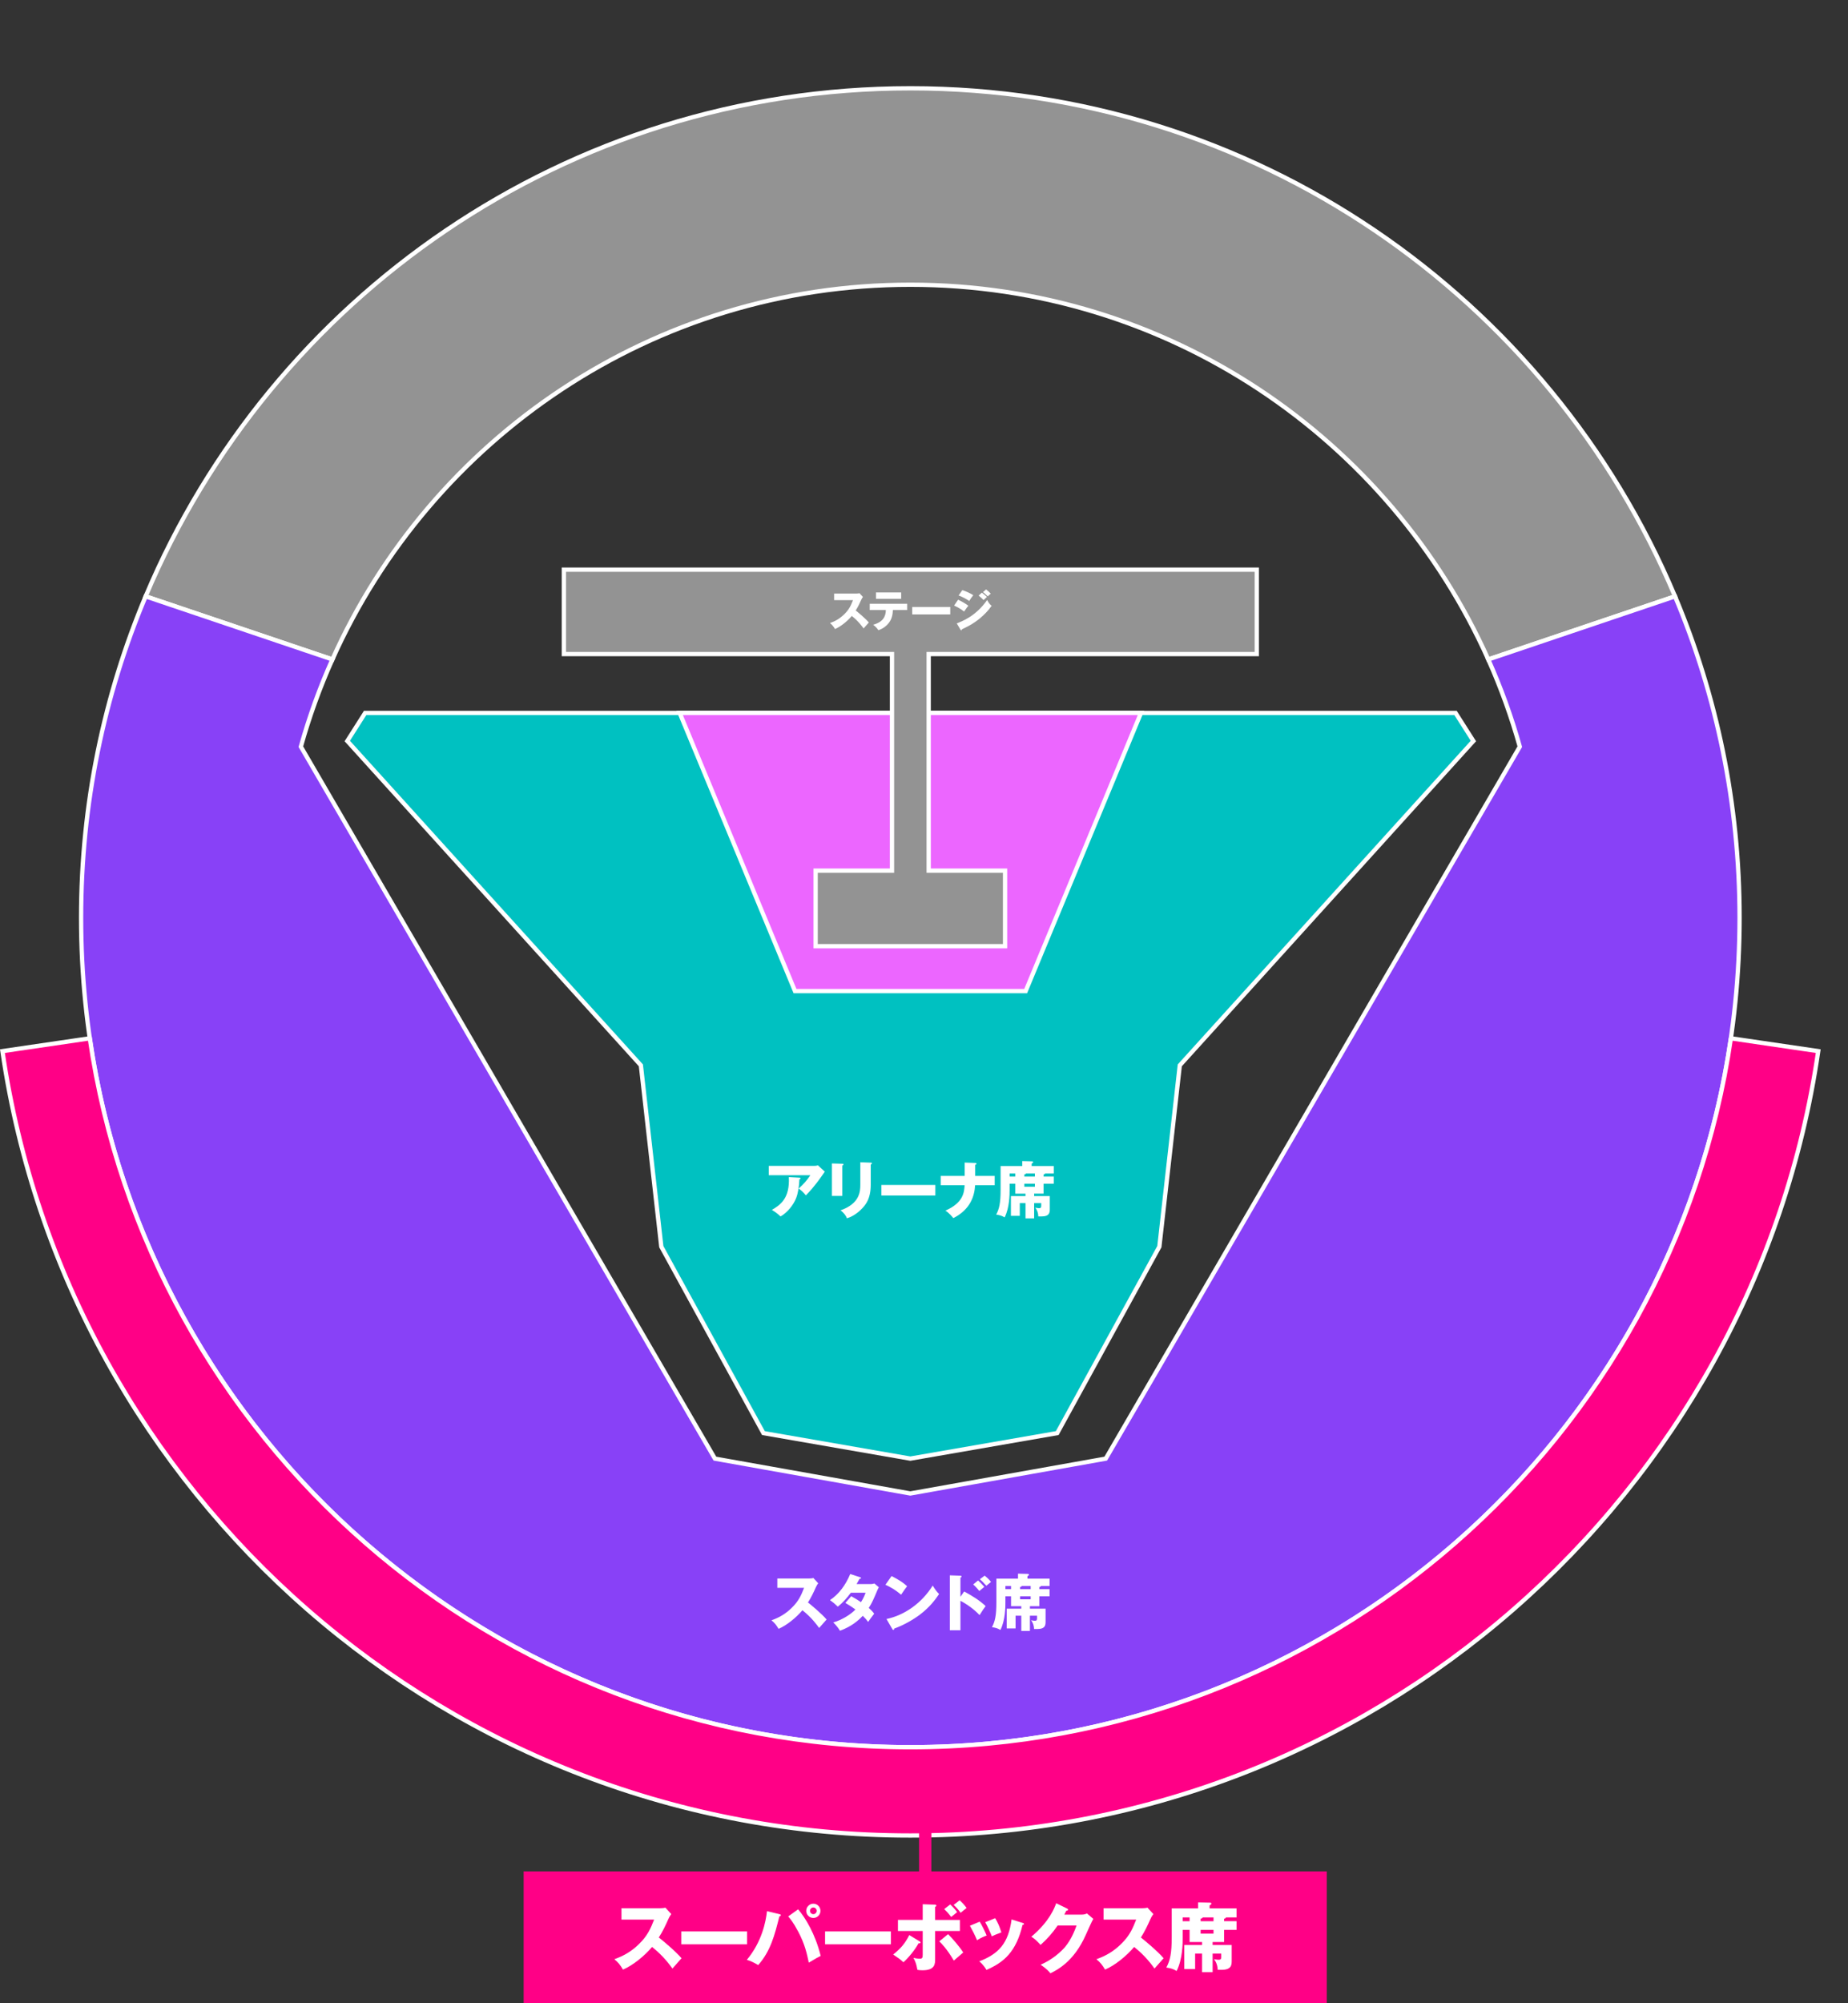 <?xml version="1.0" encoding="UTF-8"?>
<svg id="_レイヤー_2" data-name="レイヤー_2" xmlns="http://www.w3.org/2000/svg" viewBox="0 0 3446.76 3735.26">
  <rect x="0" y="0" width="3446.76" height="3735.26" fill="#333333" stroke="none"/>
  <defs>
    <style>
      .cls-1 {
        fill: #ec66ff;
      }

      .cls-1, .cls-2, .cls-3, .cls-4, .cls-5 {
        stroke: #fff;
        stroke-miterlimit: 10;
        stroke-width: 8px;
      }

      .cls-6 {
        fill: #fff;
      }

      .cls-2 {
        fill: #939393;
      }

      .cls-7 {
        fill: none;
      }

      .cls-8, .cls-4 {
        fill: #ff0086;
      }

      .cls-3 {
        fill: #00c1c1;
      }

      .cls-5 {
        fill: #8841f7;
      }
    </style>
  </defs>
  <g id="mirrorのコピー">
    <g>
      <rect class="cls-7" x="24.15" width="3422.61" height="3422.61"/>
      <polygon class="cls-3" points="2714.75 1329.36 1697.89 1329.36 681.04 1329.36 647.7 1381.74 1195.32 1986.51 1233.42 2324.6 1423.89 2672.22 1697.89 2719.84 1971.89 2672.22 2162.37 2324.6 2200.47 1986.51 2748.08 1381.74 2714.75 1329.36"/>
      <polygon class="cls-1" points="1697.89 1329.36 1267.68 1329.36 1482.79 1848.04 1697.89 1848.04 1913 1848.04 2128.11 1329.36 1697.89 1329.36"/>
      <g>
        <path class="cls-2" d="M1697.89,164.65c-641.69,0-1192.1,390.78-1426.25,947.35l348.3,117.64c184.29-411.8,597.6-698.72,1077.95-698.72s893.66,286.92,1077.95,698.72l348.3-117.64c-234.15-556.56-784.56-947.35-1426.25-947.35Z"/>
        <path class="cls-5" d="M3124.14,1112l-348.3,117.64c23.41,52.31,43.1,106.64,58.79,162.64l-772.26,1327.56-364.48,64.99-364.48-64.99-772.26-1327.56c15.69-56,35.38-110.33,58.79-162.64l-348.3-117.64c-77.54,184.31-120.4,386.8-120.4,599.3,0,854.19,692.46,1546.65,1546.65,1546.65s1546.65-692.46,1546.65-1546.65c0-212.5-42.86-414.99-120.4-599.3Z"/>
      </g>
      <polygon class="cls-2" points="2344.11 1219.61 2344.11 1062.22 1697.89 1062.22 1051.68 1062.22 1051.68 1219.61 1663.68 1219.61 1663.68 1623.44 1521.24 1623.44 1521.24 1764.3 1697.89 1764.3 1874.55 1764.3 1874.55 1623.44 1732.11 1623.44 1732.11 1219.61 2344.11 1219.61"/>
      <g>
        <path class="cls-6" d="M1519,2173.93c.81,0,3.71,0,6.49-1.04l12.86,11.82c-1.16,1.62-1.51,2.2-4.17,6.03-15.3,22.02-25.15,32.1-31.17,38.24-4.17-5.33-7.65-8.69-13.33-12.75,9.62-8.92,14.72-14.48,21.67-24.8h-77.52v-17.5h85.17ZM1490.96,2195.95c.81,0,2.09.12,2.09,1.39,0,1.16-1.51,1.74-2.09,1.97-.46,12.75-2.55,25.72-6.03,34.65-4.64,11.94-15.53,26.54-29.08,34.3-5.68-5.21-9.39-8-16.22-12.28,16.22-9.27,33.72-21.9,31.63-61.18l19.7,1.16Z"/>
        <path class="cls-6" d="M1570.98,2169.99c1.39,0,2.2.12,2.2,1.16,0,1.16-1.39,1.85-2.2,2.2v56.66h-19.35v-60.6l19.35.58ZM1624.05,2167.91c1.16,0,2.2.23,2.2,1.16,0,1.39-1.39,1.97-2.2,2.32v37.78c0,12.63-2.2,25.38-9.27,35.8-6.37,9.39-19.24,21.9-35.11,26.77-1.74-4.75-5.91-10.54-12.05-14.83,36.27-12.63,36.96-35.81,36.96-47.62v-42.06l19.47.7Z"/>
        <path class="cls-6" d="M1744.54,2209.51v19.7h-100.69v-19.7h100.69Z"/>
        <path class="cls-6" d="M1799.27,2167.79l19.58.7c1.04,0,2.43.12,2.43,1.39s-1.85,1.97-2.43,2.2v20.62h36.38v17.27h-36.5c-1.16,19.58-8.34,45.08-40.67,61.41-2.09-2.67-7.65-9.39-14.72-14.02,33.84-14.72,35-34.76,35.81-47.39h-44.61v-17.27h44.73v-24.91Z"/>
        <path class="cls-6" d="M1965.43,2193.86v13.33h-19v18.54h-17.61v4.52h29.2v23.64c0,6.49,0,14.37-15.53,14.37h-5.91c-.12-6.03-2.2-12.28-5.79-16.34,4.87.81,6.03.93,7.18.93,4.06,0,4.06-2.09,4.06-5.33v-4.06h-13.21v28.39h-16.11v-28.39h-10.66v23.64h-16.57v-36.85h27.23v-4.52h-19.12v-18.54h-10.54v11.47c0,8.34,0,33.02-9.27,51.33-6.03-3.48-8.92-4.06-15.76-5.21,5.79-10.89,8.23-21.67,8.23-46.47v-44.03h40.33v-9.27l17.61.46c1.62,0,2.78.23,2.78,1.51,0,.7-.7,1.62-2.78,2.78v4.52h41.25v13.79h-16.34c.12,1.04-.81,1.51-2.67,1.97v3.82h19ZM1893.59,2193.86v-5.79h-10.54v5.79h10.54ZM1930.2,2193.86v-5.79h-16.69c-.23,1.62-2.09,1.74-3.01,1.74v4.06h19.7ZM1910.51,2207.19v5.68h19.7v-5.68h-19.7Z"/>
      </g>
      <g>
        <path class="cls-6" d="M1449.81,2960.73v-17.38h59.21c1.85,0,6.03-.23,8-.93l9.04,9.85c-.93,1.16-2.67,3.59-4.4,7.42-4.29,9.73-8.92,19.47-14.72,28.39,4.87,3.71,26.07,21.32,34.76,31.75-3.82,4.4-10.08,11.36-13.91,15.76-4.29-5.91-14.02-19.47-31.17-33.02-11.12,13.33-29.32,28.27-44.5,34.65-4.4-7.3-6.84-10.54-13.21-15.88,14.95-5.33,26.42-12.17,37.66-23.17,13.21-12.75,17.96-24.1,23.18-37.43h-49.94Z"/>
        <path class="cls-6" d="M1587.65,2976.38c8.11,4.52,13.21,7.65,18.19,11.12,5.21-8.23,7.42-14.25,8.57-17.61h-27.46c-7.07,9.5-14.95,18.66-24.33,25.96-7.53-6.95-8.23-7.65-14.6-12.17,16.57-11.12,28.97-27.69,37.78-48.67l18.08,5.91c1.27.46,2.09.7,2.09,1.62,0,1.04-1.16,1.27-2.78,1.39-2.09,3.82-3.48,6.37-5.56,9.85h25.26c4.29,0,6.14-.58,8-1.16l8.23,7.07c-1.62,3.13-1.74,3.25-2.43,4.87-7.42,17.61-10.2,24.22-16.34,33.72,6.49,5.68,8.58,8.57,10.08,10.78-3.13,3.82-9.27,12.28-11.24,15.29-2.55-3.48-5.33-6.95-9.97-11.47-15.53,16.92-32.91,24.22-42.53,27.93-3.36-5.68-7.88-11.01-12.63-15.53,15.3-4.06,33.14-15.06,41.37-24.1-7.65-5.68-14.37-9.73-18.77-12.28l11.01-12.51Z"/>
        <path class="cls-6" d="M1662.9,2938.83c19.47,9.97,25.49,15.76,28.97,19-2.78,3.36-3.59,4.63-11.24,15.76-12.4-10.66-23.41-15.88-29.2-18.54l11.47-16.22ZM1653.4,3018.9c33.02-6.84,65.58-29.2,86.21-62.34,4.98,7.88,6.95,10.78,11.94,15.76-6.72,9.96-17.38,24.57-36.04,38.59-10.54,8-29.08,19.24-47.74,25.84,0,1.27-.58,2.55-1.62,2.55-.7,0-1.16-.35-1.85-1.62l-10.89-18.77Z"/>
        <path class="cls-6" d="M1798.3,2967.57c14.25,7.76,28.27,16.11,40.09,27.23-3.71,4.87-4.52,6.03-11.36,16.8-14.48-15.29-31.4-24.45-35.69-26.65v54.92h-19.81v-102.43l19.81.7c.58,0,2.09.12,2.09,1.51s-1.27,1.74-2.09,1.97v35.81l6.95-9.85ZM1824.14,2947.06c4.29,3.59,8.11,7.65,11.82,11.82-2.67,2.2-6.95,5.68-9.5,7.88-2.09-3.01-7.65-9.27-11.36-12.28l9.04-7.42ZM1836.54,2938.02c2.2,1.74,7.88,6.49,11.82,11.7-1.51,1.16-7.53,6.26-8.69,7.18-6.03-6.6-8.46-9.04-12.05-12.17l8.92-6.72Z"/>
        <path class="cls-6" d="M1957.56,2963.17v13.33h-19v18.54h-17.61v4.52h29.2v23.64c0,6.49,0,14.37-15.53,14.37h-5.91c-.12-6.03-2.2-12.28-5.79-16.34,4.87.81,6.03.93,7.18.93,4.06,0,4.06-2.09,4.06-5.33v-4.06h-13.21v28.39h-16.11v-28.39h-10.66v23.64h-16.57v-36.85h27.23v-4.52h-19.12v-18.54h-10.54v11.47c0,8.34,0,33.02-9.27,51.33-6.03-3.48-8.92-4.06-15.76-5.21,5.79-10.89,8.23-21.67,8.23-46.47v-44.03h40.33v-9.27l17.61.46c1.62,0,2.78.23,2.78,1.51,0,.7-.7,1.62-2.78,2.78v4.52h41.25v13.79h-16.34c.12,1.04-.81,1.51-2.67,1.97v3.82h19ZM1885.72,2963.17v-5.79h-10.54v5.79h10.54ZM1922.34,2963.17v-5.79h-16.69c-.23,1.62-2.09,1.74-3.01,1.74v4.06h19.7ZM1902.64,2976.49v5.68h19.7v-5.68h-19.7Z"/>
      </g>
      <g>
        <path class="cls-6" d="M1555.72,1119.06v-12.25h41.74c1.31,0,4.25-.16,5.64-.65l6.37,6.94c-.65.82-1.88,2.53-3.1,5.23-3.02,6.86-6.29,13.72-10.37,20.01,3.43,2.61,18.38,15.03,24.5,22.38-2.7,3.1-7.11,8-9.8,11.11-3.02-4.17-9.88-13.72-21.97-23.28-7.84,9.39-20.67,19.93-31.37,24.42-3.1-5.15-4.82-7.43-9.31-11.19,10.54-3.76,18.62-8.58,26.55-16.34,9.31-8.98,12.66-16.99,16.34-26.38h-35.2Z"/>
        <path class="cls-6" d="M1622.16,1137.52v-11.68h69.92v11.68h-26.71c-.33,8.9-2.04,17.97-9.23,25.97-2.45,2.7-8,8.49-17.81,11.6-2.45-3.84-6.29-7.6-9.8-10.13,18.54-5.06,23.52-15.52,23.69-27.44h-30.06ZM1680.8,1104.69v11.84h-46.97v-11.84h46.97Z"/>
        <path class="cls-6" d="M1772.35,1131.8v13.89h-70.98v-13.89h70.98Z"/>
        <path class="cls-6" d="M1786.98,1118.24c6.21,2.86,13.97,7.35,19.11,11.19-2.37,2.94-3.27,4.25-7.92,10.86-6.86-5.55-14.29-9.15-18.62-11.11l7.43-10.94ZM1784.45,1162.35c9.8-3.68,35.94-13.56,56.69-43.54,3.84,7.6,6.86,9.64,8.41,10.7-6.13,8.98-13.72,16.74-22.14,23.69-13.07,10.78-26.14,16.91-33.33,20.18-.16.9-.41,1.96-1.31,1.96-.49,0-.98-.65-1.31-1.14l-7.02-11.84ZM1794.9,1100.36c6.37,2.04,14.62,5.72,20.42,9.48-2.7,3.43-5.39,6.94-7.6,10.78-4.66-3.43-13.89-8.25-19.85-10.29l7.02-9.97ZM1831.33,1105.09c2.53,1.88,7.43,5.96,9.39,7.84-.9.73-4.17,4-6.21,5.96-2.94-2.94-5.96-5.8-9.23-8.33l6.04-5.47ZM1839.17,1099.05c2.45,1.8,7.11,5.96,8.74,7.92-1.39.98-1.8,1.39-5.55,5.06-4.98-5.06-7.43-6.78-8.9-7.92l5.72-5.06Z"/>
      </g>
      <path class="cls-4" d="M3228.33,1936.08c-108.85,747.66-752.58,1321.88-1530.43,1321.88S276.31,2683.74,167.46,1936.08l-162.93,23.93c120.44,827.26,832.7,1462.6,1693.36,1462.6s1572.92-635.34,1693.36-1462.6l-162.93-23.93Z"/>
      <g>
        <g>
          <rect class="cls-8" x="976.69" y="3489.52" width="1497.91" height="245.74"/>
          <g>
            <path class="cls-6" d="M1159.12,3579.42v-21.19h72.18c2.26,0,7.35-.28,9.75-1.13l11.02,12.01c-1.13,1.41-3.25,4.38-5.37,9.04-5.23,11.87-10.88,23.73-17.94,34.61,5.93,4.52,31.78,25.99,42.38,38.7-4.66,5.37-12.29,13.84-16.95,19.21-5.23-7.2-17.09-23.73-38-40.26-13.56,16.24-35.74,34.46-54.24,42.23-5.37-8.9-8.33-12.85-16.1-19.35,18.22-6.5,32.21-14.83,45.91-28.25,16.1-15.54,21.89-29.38,28.25-45.62h-60.88Z"/>
            <path class="cls-6" d="M1393.38,3601.46v24.01h-122.75v-24.01h122.75Z"/>
            <path class="cls-6" d="M1453.86,3569.25c1.55.42,2.54.71,2.54,1.84,0,1.27-1.41,1.98-2.83,2.54-8.62,34.18-16.1,64.13-39.41,90.54-8.9-5.08-13.28-7.34-21.19-9.75,28.11-33.76,35.45-71.33,37.57-90.82l23.31,5.65ZM1488.6,3560.21c13.42,15.68,31.92,45.62,42.09,86.87-5.08,2.54-8.62,4.38-22.18,12.57-3.39-16.24-7.35-34.46-19.63-57.63-9.46-17.94-15.54-24.86-18.79-28.53l18.5-13.28ZM1530.27,3563.04c0,7.35-5.93,13.28-13.28,13.28s-13.28-5.93-13.28-13.28,6.07-13.28,13.28-13.28,13.28,5.79,13.28,13.28ZM1510.78,3563.04c0,3.39,2.83,6.21,6.21,6.21s6.21-2.82,6.21-6.21-2.83-6.21-6.21-6.21-6.21,2.83-6.21,6.21Z"/>
            <path class="cls-6" d="M1661.6,3601.46v24.01h-122.75v-24.01h122.75Z"/>
            <path class="cls-6" d="M1715.18,3619.96c.99.57,1.69,1.13,1.69,1.98,0,1.84-2.26,1.84-3.67,1.7-7.06,12.85-19.49,27.69-28.25,35.31-5.79-5.51-9.89-8.33-19.07-14.41,14.27-11.44,22.04-20.48,30.09-36.3l19.21,11.72ZM1720.97,3550.75l23.02.85c1.13,0,2.4.42,2.4,1.84,0,1.13-1.13,1.69-2.26,2.26v24.29h46.19v20.62h-46.19v52.26c0,8.9,0,21.05-23.73,21.05-4.24,0-6.92-.42-9.32-.85-1.98-10.03-2.68-13.42-7.34-22.32,1.98.42,6.5,1.55,12.01,1.55,4.1,0,5.23-1.41,5.23-7.49v-44.21h-46.19v-20.62h46.19v-29.24ZM1768.28,3606.54c7.35,7.06,21.75,23.73,28.25,34.18-3.81,3.11-6.5,5.51-17.52,15.11-13.42-22.46-22.6-31.5-27.12-35.88l16.38-13.42ZM1772.24,3551.17c4.66,4.24,8.33,8.05,12.99,14.27-3.25,2.54-8.9,7.2-11.16,9.04-5.79-7.63-9.61-11.44-12.99-14.69l11.16-8.62ZM1789.76,3543.4c4.8,4.24,8.47,8.05,13.13,14.27-5.51,4.24-6.78,5.37-11.16,9.04-5.79-7.77-9.61-11.58-12.99-14.69l11.02-8.62Z"/>
            <path class="cls-6" d="M1827.27,3583.23c4.38,7.06,10.31,19.35,12.99,25.85-3.53,1.27-11.58,4.52-17.94,8.76-3.81-9.18-8.62-18.36-13.28-26.98l18.22-7.63ZM1907.22,3585.49c1.55.42,2.68.85,2.68,2.12,0,1.41-1.98,1.55-2.68,1.55-11.87,50.14-34.61,69.92-67.38,84.04-1.7-2.97-5.93-9.89-13.42-15.96,36.16-13.98,54.24-33.19,60.31-78.11l20.48,6.36ZM1856.09,3576.74c4.8,7.91,8.19,15.11,11.58,26.56-10.31,3.81-13.7,5.23-17.8,7.34-2.68-7.2-8.47-19.78-12.29-26.41l18.5-7.49Z"/>
            <path class="cls-6" d="M2017.37,3570.1c4.66,0,7.2-.99,10.03-2.12l11.72,10.03c-2.54,4.24-11.16,23.59-14.41,30.79-21.75,48.87-53.11,64.55-65.54,70.77-2.4-3.11-6.36-7.77-18.22-16.1,21.47-9.04,38.56-24.58,45.91-33.48,11.44-13.84,17.94-30.93,21.05-39.55h-35.31c-9.04,13.42-19.78,25.42-31.78,36.16-7.63-8.05-10.45-11.02-17.23-15.26,34.32-29.1,43.22-53.96,46.33-62.43l20.34,9.89c.56.28,1.84.99,1.84,2.12,0,1.41-1.98,1.84-3.39,1.98-2.26,4.38-2.69,5.51-3.67,7.2h32.35Z"/>
            <path class="cls-6" d="M2058.24,3579.42v-21.19h72.18c2.26,0,7.35-.28,9.75-1.13l11.02,12.01c-1.13,1.41-3.25,4.38-5.37,9.04-5.23,11.87-10.88,23.73-17.94,34.61,5.93,4.52,31.78,25.99,42.38,38.7-4.66,5.37-12.29,13.84-16.95,19.21-5.23-7.2-17.09-23.73-38-40.26-13.56,16.24-35.74,34.46-54.24,42.23-5.37-8.9-8.33-12.85-16.1-19.35,18.22-6.5,32.21-14.83,45.91-28.25,16.1-15.54,21.89-29.38,28.25-45.62h-60.88Z"/>
            <path class="cls-6" d="M2306.31,3582.39v16.24h-23.16v22.6h-21.47v5.51h35.6v28.82c0,7.91,0,17.51-18.93,17.51h-7.21c-.14-7.34-2.68-14.97-7.06-19.92,5.93.99,7.35,1.13,8.76,1.13,4.94,0,4.94-2.54,4.94-6.5v-4.94h-16.1v34.61h-19.63v-34.61h-12.99v28.82h-20.2v-44.92h33.19v-5.51h-23.31v-22.6h-12.85v13.98c0,10.17,0,40.26-11.3,62.57-7.35-4.24-10.88-4.94-19.21-6.36,7.06-13.28,10.03-26.41,10.03-56.64v-53.67h49.15v-11.3l21.47.56c1.98,0,3.39.28,3.39,1.84,0,.85-.85,1.98-3.39,3.39v5.51h50.29v16.81h-19.92c.14,1.27-.99,1.84-3.25,2.4v4.66h23.16ZM2218.73,3582.39v-7.06h-12.85v7.06h12.85ZM2263.37,3582.39v-7.06h-20.34c-.28,1.98-2.54,2.12-3.67,2.12v4.94h24.01ZM2239.35,3598.63v6.92h24.01v-6.92h-24.01Z"/>
          </g>
        </g>
        <rect class="cls-8" x="1714.19" y="3390.57" width="22.91" height="122.09"/>
      </g>
    </g>
  </g>
</svg>